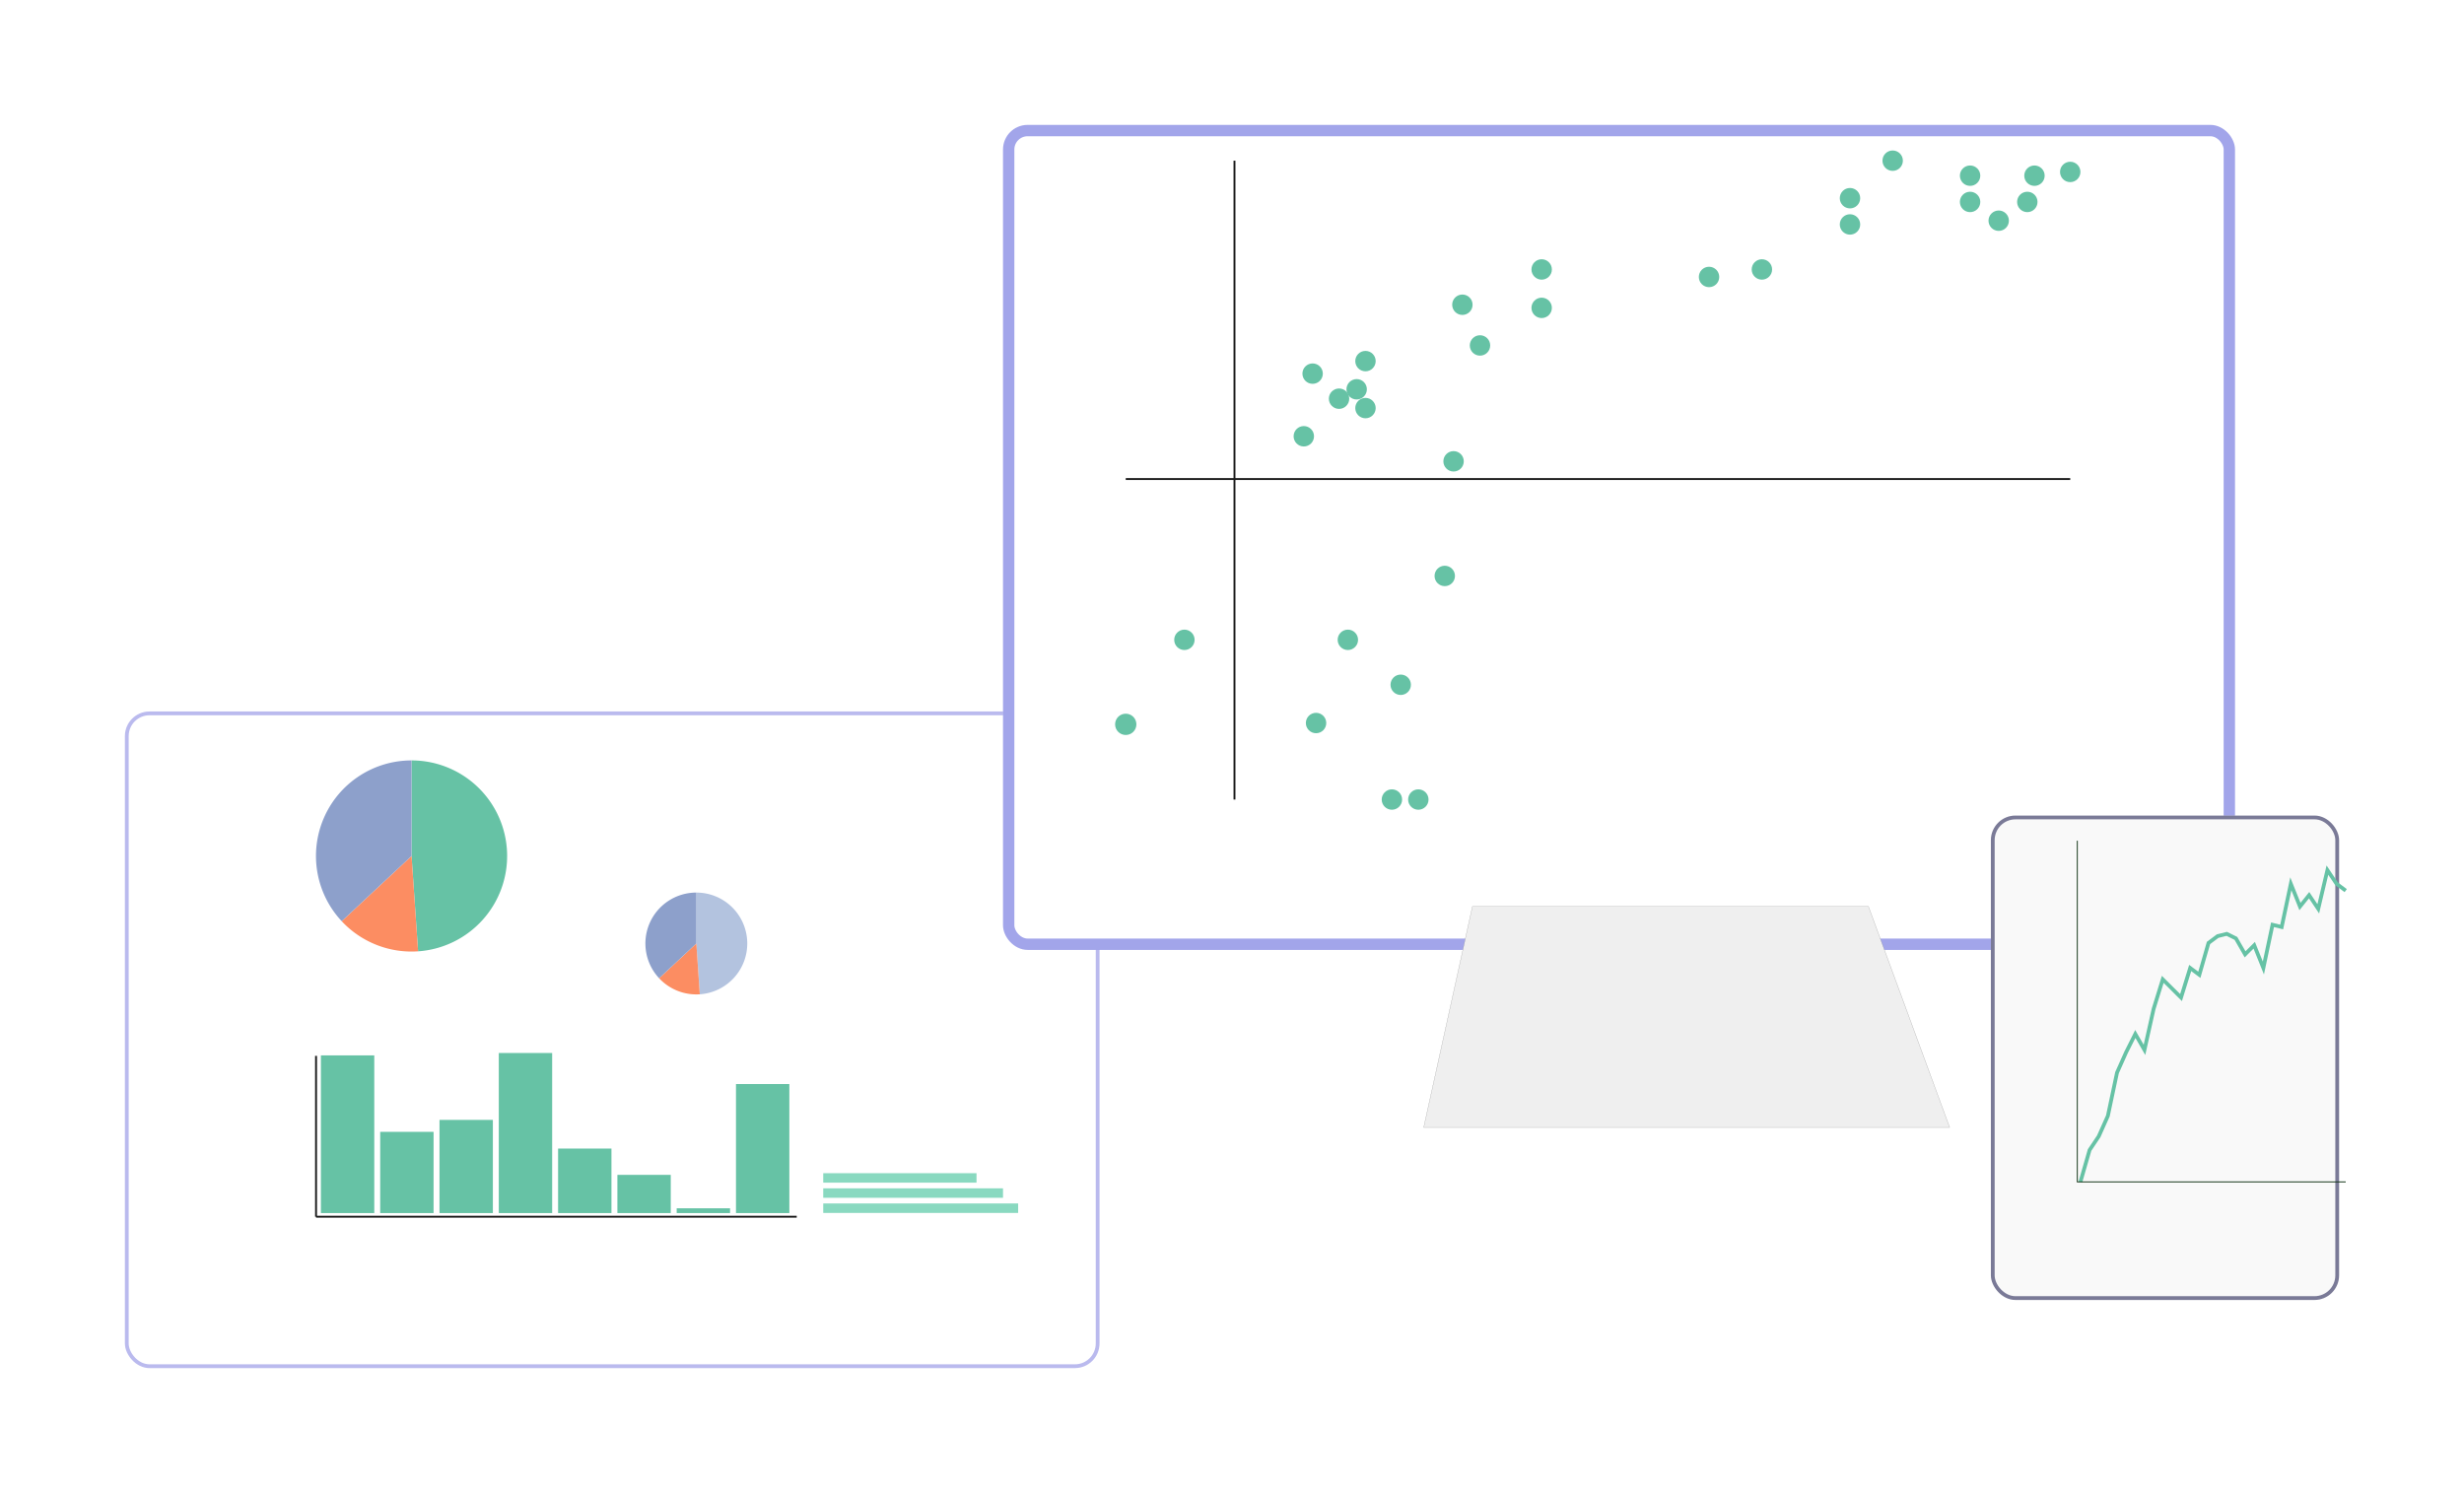 <svg xmlns="http://www.w3.org/2000/svg" xmlns:xlink="http://www.w3.org/1999/xlink" width="1302" height="789" viewBox="0 0 1302 789">
  <defs>
    <filter id="Rectangle_14" x="0" y="310" width="647" height="479" filterUnits="userSpaceOnUse">
      <feOffset dx="-25" dy="23" input="SourceAlpha"/>
      <feGaussianBlur stdDeviation="22" result="blur"/>
      <feFlood flood-opacity="0.161"/>
      <feComposite operator="in" in2="blur"/>
      <feComposite in="SourceGraphic"/>
    </filter>
    <filter id="Rectangle_15" x="464" y="0" width="783" height="568" filterUnits="userSpaceOnUse">
      <feOffset dx="-25" dy="23" input="SourceAlpha"/>
      <feGaussianBlur stdDeviation="22" result="blur-2"/>
      <feFlood flood-opacity="0.161"/>
      <feComposite operator="in" in2="blur-2"/>
      <feComposite in="SourceGraphic"/>
    </filter>
    <filter id="Rectangle_16" x="986" y="365" width="316" height="388" filterUnits="userSpaceOnUse">
      <feOffset dx="-25" dy="23" input="SourceAlpha"/>
      <feGaussianBlur stdDeviation="22" result="blur-3"/>
      <feFlood flood-opacity="0.161"/>
      <feComposite operator="in" in2="blur-3"/>
      <feComposite in="SourceGraphic"/>
    </filter>
  </defs>
  <g id="Group_19" data-name="Group 19" transform="translate(-313 -552)">
    <g transform="matrix(1, 0, 0, 1, 313, 552)" filter="url(#Rectangle_14)">
      <g id="Rectangle_14-2" data-name="Rectangle 14" transform="translate(91 353)" fill="#fff" stroke="rgba(104,104,217,0.45)" stroke-width="2">
        <rect width="515" height="347" rx="13" stroke="none"/>
        <rect x="1" y="1" width="513" height="345" rx="12" fill="none"/>
      </g>
    </g>
    <g transform="matrix(1, 0, 0, 1, 313, 552)" filter="url(#Rectangle_15)">
      <g id="Rectangle_15-2" data-name="Rectangle 15" transform="translate(555 43)" fill="#fff" stroke="rgba(13,19,200,0.38)" stroke-width="6">
        <rect width="651" height="436" rx="13" stroke="none"/>
        <rect x="3" y="3" width="645" height="430" rx="10" fill="none"/>
      </g>
    </g>
    <path id="Path_1" data-name="Path 1" d="M458.786,740.5" transform="translate(99.357 263.865)" fill="none" stroke="#707070" stroke-width="1"/>
    <g id="Group_4" data-name="Group 4" transform="translate(479.965 953.858)">
      <g id="Group_2" data-name="Group 2" transform="translate(0 0)">
        <path id="Path_2" data-name="Path 2" d="M0-60A50.5,50.5,0,0,1,50.474-11.22,50.5,50.5,0,0,1,3.446,40.89L0-9.5Z" transform="translate(50.505 60)" fill="#66c2a5"/>
        <path id="Path_3" data-name="Path 3" d="M-3.494,50.386A50.5,50.5,0,0,1-43.85,34.472L-6.94,0Z" transform="translate(57.445 50.504)" fill="#fc8d62"/>
        <path id="Path_4" data-name="Path 4" d="M-46.406,24.975a50.5,50.5,0,0,1-9.413-54.592A50.5,50.5,0,0,1-9.5-60V-9.5Z" transform="translate(60.001 60)" fill="#8da0cb"/>
      </g>
    </g>
    <g id="Group_8" data-name="Group 8" transform="translate(654.037 1023.697)">
      <g id="Group_2-2" data-name="Group 2" transform="translate(0 0)">
        <path id="Path_2-2" data-name="Path 2" d="M0-60A26.912,26.912,0,0,1,26.9-34.007,26.912,26.912,0,0,1,1.837-6.239L0-33.088Z" transform="translate(26.913 60)" fill="#b3c3df"/>
        <path id="Path_3-2" data-name="Path 3" d="M-22.345,26.849a26.912,26.912,0,0,1-21.5-8.48L-24.182,0Z" transform="translate(51.094 26.912)" fill="#fc8d62"/>
        <path id="Path_4-2" data-name="Path 4" d="M-52.757-14.719A26.912,26.912,0,0,1-57.773-43.81,26.912,26.912,0,0,1-33.089-60v26.912Z" transform="translate(60.001 60)" fill="#8da0cb"/>
      </g>
    </g>
    <g id="Group_7" data-name="Group 7" transform="translate(480.173 1108.48)">
      <g id="Group_5" data-name="Group 5" transform="translate(2.394 0)">
        <path id="Path_5" data-name="Path 5" d="M0-15.169H28.2V-98.507H0v83.338" transform="translate(0 99.77)" fill="#66c2a5"/>
        <path id="Path_6" data-name="Path 6" d="M0-7.815H28.2V-50.746H0V-7.815" transform="translate(31.334 92.415)" fill="#66c2a5"/>
        <path id="Path_7" data-name="Path 7" d="M0-8.964H28.2V-58.209H0V-8.964" transform="translate(62.667 93.564)" fill="#66c2a5"/>
        <path id="Path_8" data-name="Path 8" d="M0-15.4H28.2V-100H0v84.6" transform="translate(94.001 100)" fill="#66c2a5"/>
        <path id="Path_9" data-name="Path 9" d="M0-6.206H28.2V-40.3H0V-6.206" transform="translate(125.334 90.806)" fill="#66c2a5"/>
        <path id="Path_10" data-name="Path 10" d="M0-3.677H28.2v-20.2H0v20.2" transform="translate(156.668 88.278)" fill="#66c2a5"/>
        <path id="Path_11" data-name="Path 11" d="M0-.46H28.2V-2.985H0V-.46" transform="translate(188.002 85.06)" fill="#66c2a5"/>
        <path id="Path_12" data-name="Path 12" d="M0-12.411H28.2V-80.6H0v68.186" transform="translate(219.335 97.012)" fill="#66c2a5"/>
      </g>
      <g id="Group_6" data-name="Group 6" transform="translate(0 1.268)">
        <line id="Line_1" data-name="Line 1" x2="254" transform="translate(-0.174 85.252)" fill="none" stroke="#1a1a1a" stroke-width="1"/>
        <line id="Line_2" data-name="Line 2" y1="85" transform="translate(-0.174 0.252)" fill="none" stroke="#1a1a1a" stroke-width="1"/>
      </g>
    </g>
    <path id="Path_13" data-name="Path 13" d="M664.777,750,639.042,866.721h277.93L874.082,750Z" transform="translate(426.258 281.098)" fill="#efefef" stroke="#707070" stroke-width="0.1"/>
    <g transform="matrix(1, 0, 0, 1, 313, 552)" filter="url(#Rectangle_16)">
      <g id="Rectangle_16-2" data-name="Rectangle 16" transform="translate(1077 408)" fill="#f9f9f9" stroke="rgba(11,11,64,0.53)" stroke-width="2">
        <rect width="184" height="256" rx="13" stroke="none"/>
        <rect x="1" y="1" width="182" height="254" rx="12" fill="none"/>
      </g>
    </g>
    <rect id="Rectangle_18" data-name="Rectangle 18" width="95" height="5" transform="translate(748 1180)" fill="#89d9c0"/>
    <rect id="Rectangle_23" data-name="Rectangle 23" width="103" height="5" transform="translate(748 1188)" fill="#89d9c0"/>
    <rect id="Rectangle_19" data-name="Rectangle 19" width="81" height="5" transform="translate(748 1172)" fill="#89d9c0"/>
    <g id="Group_13" data-name="Group 13" transform="translate(902.231 631.521)">
      <g id="Group_11" data-name="Group 11" transform="translate(0 0)">
        <g id="Group_10" data-name="Group 10" transform="translate(0 0)">
          <g id="Ellipse_6" data-name="Ellipse 6" transform="translate(31.23 253.218)" fill="#66c2a5" stroke="rgba(0,0,0,0)" stroke-width="1">
            <circle cx="5.392" cy="5.392" r="5.392" stroke="none"/>
            <circle cx="5.392" cy="5.392" r="4.892" fill="none"/>
          </g>
          <g id="Ellipse_7" data-name="Ellipse 7" transform="translate(0 297.647)" fill="#66c2a5" stroke="rgba(0,0,0,0)" stroke-width="1">
            <circle cx="5.627" cy="5.627" r="5.627" stroke="none"/>
            <circle cx="5.627" cy="5.627" r="5.127" fill="none"/>
          </g>
          <g id="Ellipse_8" data-name="Ellipse 8" transform="translate(100.793 297.185)" fill="#66c2a5" stroke="rgba(0,0,0,0)" stroke-width="1">
            <circle cx="5.392" cy="5.392" r="5.392" stroke="none"/>
            <circle cx="5.392" cy="5.392" r="4.892" fill="none"/>
          </g>
          <g id="Ellipse_9" data-name="Ellipse 9" transform="translate(140.874 337.624)" fill="#66c2a5" stroke="rgba(0,0,0,0)" stroke-width="1">
            <circle cx="5.392" cy="5.392" r="5.392" stroke="none"/>
            <circle cx="5.392" cy="5.392" r="4.892" fill="none"/>
          </g>
          <g id="Ellipse_10" data-name="Ellipse 10" transform="translate(117.599 253.218)" fill="#66c2a5" stroke="rgba(0,0,0,0)" stroke-width="1">
            <circle cx="5.392" cy="5.392" r="5.392" stroke="none"/>
            <circle cx="5.392" cy="5.392" r="4.892" fill="none"/>
          </g>
          <g id="Ellipse_11" data-name="Ellipse 11" transform="translate(154.838 337.624)" fill="#66c2a5" stroke="rgba(0,0,0,0)" stroke-width="1">
            <circle cx="5.392" cy="5.392" r="5.392" stroke="none"/>
            <circle cx="5.392" cy="5.392" r="4.892" fill="none"/>
          </g>
          <g id="Ellipse_12" data-name="Ellipse 12" transform="translate(145.529 276.966)" fill="#66c2a5" stroke="rgba(0,0,0,0)" stroke-width="1">
            <circle cx="5.392" cy="5.392" r="5.392" stroke="none"/>
            <circle cx="5.392" cy="5.392" r="4.892" fill="none"/>
          </g>
          <g id="Ellipse_13" data-name="Ellipse 13" transform="translate(168.803 219.456)" fill="#66c2a5" stroke="rgba(0,0,0,0)" stroke-width="1">
            <circle cx="5.392" cy="5.392" r="5.392" stroke="none"/>
            <circle cx="5.392" cy="5.392" r="4.892" fill="none"/>
          </g>
          <g id="Ellipse_14" data-name="Ellipse 14" transform="translate(173.458 158.882)" fill="#66c2a5" stroke="rgba(0,0,0,0)" stroke-width="1">
            <circle cx="5.392" cy="5.392" r="5.392" stroke="none"/>
            <circle cx="5.392" cy="5.392" r="4.892" fill="none"/>
          </g>
          <g id="Ellipse_15" data-name="Ellipse 15" transform="translate(126.909 130.747)" fill="#66c2a5" stroke="rgba(0,0,0,0)" stroke-width="1">
            <circle cx="5.392" cy="5.392" r="5.392" stroke="none"/>
            <circle cx="5.392" cy="5.392" r="4.892" fill="none"/>
          </g>
          <g id="Ellipse_16" data-name="Ellipse 16" transform="translate(94.324 145.642)" fill="#66c2a5" stroke="rgba(0,0,0,0)" stroke-width="1">
            <circle cx="5.392" cy="5.392" r="5.392" stroke="none"/>
            <circle cx="5.392" cy="5.392" r="4.892" fill="none"/>
          </g>
          <g id="Ellipse_17" data-name="Ellipse 17" transform="translate(122.254 120.817)" fill="#66c2a5" stroke="rgba(0,0,0,0)" stroke-width="1">
            <circle cx="5.392" cy="5.392" r="5.392" stroke="none"/>
            <circle cx="5.392" cy="5.392" r="4.892" fill="none"/>
          </g>
          <g id="Ellipse_18" data-name="Ellipse 18" transform="translate(126.909 105.921)" fill="#66c2a5" stroke="rgba(0,0,0,0)" stroke-width="1">
            <circle cx="5.392" cy="5.392" r="5.392" stroke="none"/>
            <circle cx="5.392" cy="5.392" r="4.892" fill="none"/>
          </g>
          <g id="Ellipse_19" data-name="Ellipse 19" transform="translate(98.979 112.541)" fill="#66c2a5" stroke="rgba(0,0,0,0)" stroke-width="1">
            <circle cx="5.392" cy="5.392" r="5.392" stroke="none"/>
            <circle cx="5.392" cy="5.392" r="4.892" fill="none"/>
          </g>
          <g id="Ellipse_20" data-name="Ellipse 20" transform="translate(112.944 125.782)" fill="#66c2a5" stroke="rgba(0,0,0,0)" stroke-width="1">
            <circle cx="5.392" cy="5.392" r="5.392" stroke="none"/>
            <circle cx="5.392" cy="5.392" r="4.892" fill="none"/>
          </g>
          <g id="Ellipse_21" data-name="Ellipse 21" transform="translate(187.423 97.646)" fill="#66c2a5" stroke="rgba(0,0,0,0)" stroke-width="1">
            <circle cx="5.392" cy="5.392" r="5.392" stroke="none"/>
            <circle cx="5.392" cy="5.392" r="4.892" fill="none"/>
          </g>
          <g id="Ellipse_22" data-name="Ellipse 22" transform="translate(220.007 77.786)" fill="#66c2a5" stroke="rgba(0,0,0,0)" stroke-width="1">
            <circle cx="5.392" cy="5.392" r="5.392" stroke="none"/>
            <circle cx="5.392" cy="5.392" r="4.892" fill="none"/>
          </g>
          <g id="Ellipse_23" data-name="Ellipse 23" transform="translate(178.113 76.131)" fill="#66c2a5" stroke="rgba(0,0,0,0)" stroke-width="1">
            <circle cx="5.392" cy="5.392" r="5.392" stroke="none"/>
            <circle cx="5.392" cy="5.392" r="4.892" fill="none"/>
          </g>
          <g id="Ellipse_24" data-name="Ellipse 24" transform="translate(220.007 57.487)" fill="#66c2a5" stroke="rgba(0,0,0,0)" stroke-width="1">
            <circle cx="5.392" cy="5.392" r="5.392" stroke="none"/>
            <circle cx="5.392" cy="5.392" r="4.892" fill="none"/>
          </g>
          <g id="Ellipse_25" data-name="Ellipse 25" transform="translate(308.451 61.451)" fill="#66c2a5" stroke="rgba(0,0,0,0)" stroke-width="1">
            <circle cx="5.392" cy="5.392" r="5.392" stroke="none"/>
            <circle cx="5.392" cy="5.392" r="4.892" fill="none"/>
          </g>
          <g id="Ellipse_26" data-name="Ellipse 26" transform="translate(336.381 57.487)" fill="#66c2a5" stroke="rgba(0,0,0,0)" stroke-width="1">
            <circle cx="5.392" cy="5.392" r="5.392" stroke="none"/>
            <circle cx="5.392" cy="5.392" r="4.892" fill="none"/>
          </g>
          <g id="Ellipse_27" data-name="Ellipse 27" transform="translate(382.93 33.699)" fill="#66c2a5" stroke="rgba(0,0,0,0)" stroke-width="1">
            <circle cx="5.392" cy="5.392" r="5.392" stroke="none"/>
            <circle cx="5.392" cy="5.392" r="4.892" fill="none"/>
          </g>
          <g id="Ellipse_28" data-name="Ellipse 28" transform="translate(461.51 31.717)" fill="#66c2a5" stroke="rgba(0,0,0,0)" stroke-width="1">
            <circle cx="5.392" cy="5.392" r="5.392" stroke="none"/>
            <circle cx="5.392" cy="5.392" r="4.892" fill="none"/>
          </g>
          <g id="Ellipse_29" data-name="Ellipse 29" transform="translate(476.627 21.805)" fill="#66c2a5" stroke="rgba(0,0,0,0)" stroke-width="1">
            <circle cx="5.392" cy="5.392" r="5.392" stroke="none"/>
            <circle cx="5.392" cy="5.392" r="4.892" fill="none"/>
          </g>
          <g id="Ellipse_30" data-name="Ellipse 30" transform="translate(499.303 5.947)" fill="#66c2a5" stroke="rgba(0,0,0,0)" stroke-width="1">
            <circle cx="5.392" cy="5.392" r="5.392" stroke="none"/>
            <circle cx="5.392" cy="5.392" r="4.892" fill="none"/>
          </g>
          <g id="Ellipse_31" data-name="Ellipse 31" transform="translate(480.407 7.929)" fill="#66c2a5" stroke="rgba(0,0,0,0)" stroke-width="1">
            <circle cx="5.392" cy="5.392" r="5.392" stroke="none"/>
            <circle cx="5.392" cy="5.392" r="4.892" fill="none"/>
          </g>
          <g id="Ellipse_32" data-name="Ellipse 32" transform="translate(446.392 7.929)" fill="#66c2a5" stroke="rgba(0,0,0,0)" stroke-width="1">
            <circle cx="5.392" cy="5.392" r="5.392" stroke="none"/>
            <circle cx="5.392" cy="5.392" r="4.892" fill="none"/>
          </g>
          <g id="Ellipse_33" data-name="Ellipse 33" transform="translate(405.482)" fill="#66c2a5" stroke="rgba(0,0,0,0)" stroke-width="1">
            <circle cx="5.392" cy="5.392" r="5.392" stroke="none"/>
            <circle cx="5.392" cy="5.392" r="4.892" fill="none"/>
          </g>
          <g id="Ellipse_34" data-name="Ellipse 34" transform="translate(382.93 19.823)" fill="#66c2a5" stroke="rgba(0,0,0,0)" stroke-width="1">
            <circle cx="5.392" cy="5.392" r="5.392" stroke="none"/>
            <circle cx="5.392" cy="5.392" r="4.892" fill="none"/>
          </g>
          <g id="Ellipse_35" data-name="Ellipse 35" transform="translate(446.392 21.805)" fill="#66c2a5" stroke="rgba(0,0,0,0)" stroke-width="1">
            <circle cx="5.392" cy="5.392" r="5.392" stroke="none"/>
            <circle cx="5.392" cy="5.392" r="4.892" fill="none"/>
          </g>
        </g>
      </g>
      <g id="Group_12" data-name="Group 12" transform="translate(5.627 5.392)">
        <line id="Line_3" data-name="Line 3" x2="499.068" transform="translate(0 168.243)" fill="none" stroke="#1a1a1a" stroke-width="1"/>
        <line id="Line_4" data-name="Line 4" y1="337.624" transform="translate(57.45)" fill="none" stroke="#1a1a1a" stroke-width="1"/>
      </g>
    </g>
    <g id="Group_15" data-name="Group 15" transform="translate(1412.318 1011.844)">
      <path id="Path_16" data-name="Path 16" d="M0,114.754H0L4.834,97.918,9.667,90.7,14.5,79.879,19.335,57.03l4.834-10.823L29,36.586,33.836,45l4.834-21.646L43.5,7.724l4.834,4.81,4.834,4.81L58,1.711l4.834,3.608,4.834-16.836L72.5-15.125l4.834-1.2,4.834,2.405L87.006-5.5l4.834-4.81L96.673,1.711l4.834-22.849,4.834,1.2,4.834-22.849,4.834,12.026,4.834-6.013,4.834,7.215L130.509-50l4.834,7.215,4.834,3.608" transform="translate(0 50)" fill="none" stroke="#66c2a5" stroke-width="2"/>
    </g>
    <path id="Path_17" data-name="Path 17" d="M761.018,740.394v180.3H902.838" transform="translate(649.656 255.907)" fill="none" stroke="#133416" stroke-width="0.5"/>
  </g>
</svg>
